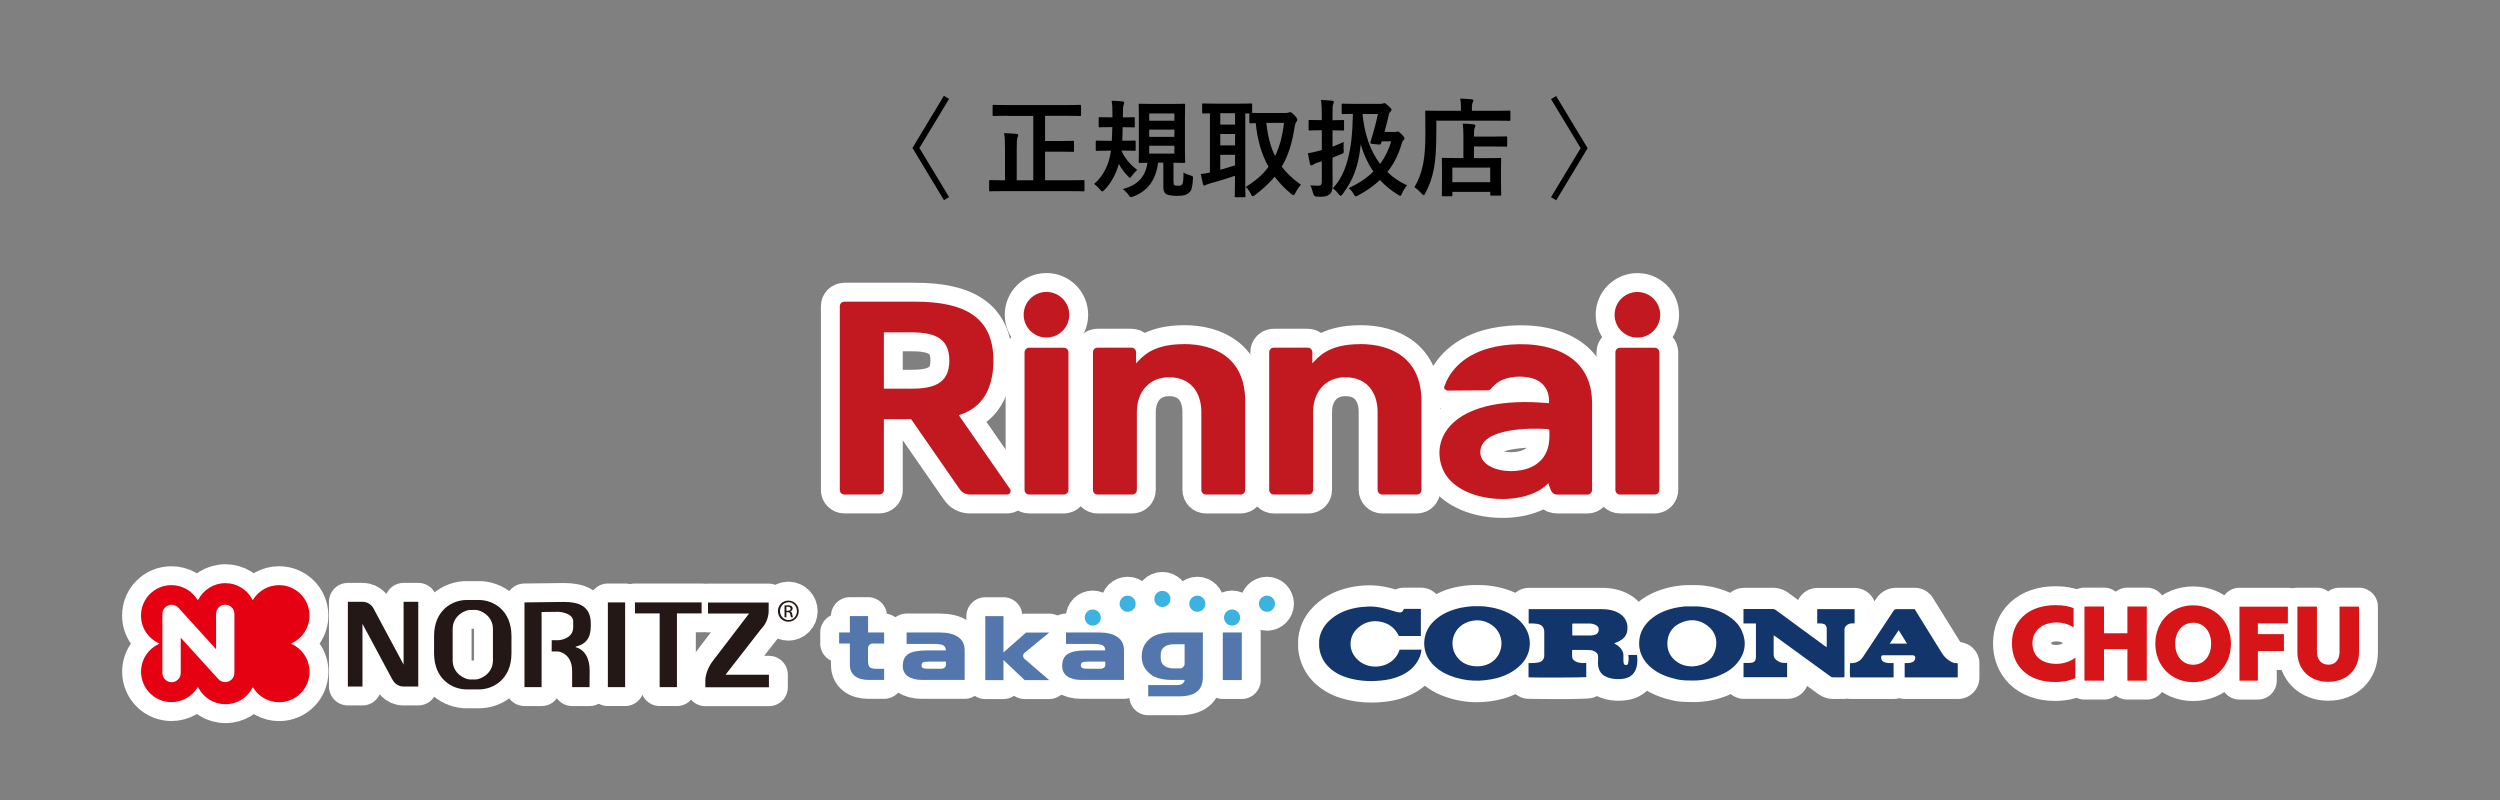 <?xml version="1.0" encoding="UTF-8"?>
<svg id="_レイヤー_1" data-name="レイヤー 1" xmlns="http://www.w3.org/2000/svg" width="375" height="120" version="1.1" viewBox="0 0 375 120">
  <rect x="0" y="0" width="375" height="120" fill="#808080" stroke="none"/>
  <defs>
    <style>
      .cls-1 {
        fill: #231815;
      }

      .cls-1, .cls-2, .cls-3, .cls-4, .cls-5, .cls-6, .cls-7, .cls-8, .cls-9, .cls-10 {
        stroke-width: 0px;
      }

      .cls-11, .cls-9 {
        fill: #d61518;
      }

      .cls-11, .cls-12 {
        stroke: #fff;
        stroke-linecap: round;
        stroke-linejoin: round;
        stroke-width: 5.67px;
      }

      .cls-2 {
        fill: #13376d;
      }

      .cls-3 {
        fill: #5377ad;
      }

      .cls-4 {
        fill: #000;
      }

      .cls-5 {
        fill: #3cb2e1;
      }

      .cls-6 {
        fill: #c1191f;
      }

      .cls-7 {
        fill: #e50012;
      }

      .cls-8 {
        fill: #12366c;
      }

      .cls-12, .cls-10 {
        fill: #fff;
      }
    </style>
  </defs>
  <g>
    <path class="cls-4" d="M141.59,14.38l.77.46-4.45,7.36,4.45,7.36-.77.46-4.72-7.83,4.72-7.83Z"/>
    <path class="cls-4" d="M151.18,17.37c-1.49,0-2.02.03-2.11.03-.16,0-.18-.02-.18-.18v-1.31c0-.16.02-.18.18-.18.1,0,.62.03,2.11.03h8.69c1.49,0,2.02-.03,2.11-.03.16,0,.18.02.18.18v1.31c0,.16-.02.18-.18.18-.1,0-.62-.03-2.11-.03h-3.11v3.78h2.23c1.38,0,1.86-.03,1.95-.03.14,0,.16.02.16.18v1.3c0,.16-.02.18-.16.18-.1,0-.58-.03-1.95-.03h-2.23v4.29h3.75c1.42,0,1.9-.03,2-.03.14,0,.16.02.16.18v1.33c0,.16-.02.18-.16.18-.1,0-.58-.03-2-.03h-10c-1.41,0-1.89.03-1.98.03-.14,0-.16-.02-.16-.18v-1.33c0-.16.02-.18.16-.18.1,0,.58.03,1.98.03h.24v-4.64c0-1.1-.02-1.68-.13-2.43.61.02,1.28.05,1.84.11.18.02.27.1.27.19,0,.14-.05.22-.11.35-.08.19-.11.59-.11,1.75v4.67h2.48v-9.65h-3.81Z"/>
    <path class="cls-4" d="M168.4,19.06c-.02.72-.03,1.42-.06,2.05h.11c1.22,0,1.62-.03,1.71-.03.18,0,.19.02.19.18v1.17c0,.18-.02.19-.19.19-.1,0-.5-.03-1.71-.03h-.22v.05c.54,1.17,1.31,2.06,2.35,2.85-.34.3-.54.54-.78.86-.16.21-.24.32-.32.32s-.16-.1-.32-.27c-.58-.59-.99-1.17-1.33-1.81-.42,1.47-1.12,2.8-2.1,3.83-.18.19-.29.29-.38.29-.11,0-.21-.1-.37-.3-.24-.3-.53-.58-.86-.82,1.44-1.26,2.22-2.87,2.53-4.99h-.42c-1.22,0-1.62.03-1.71.03-.14,0-.16-.02-.16-.19v-1.17c0-.16.02-.18.16-.18.1,0,.5.03,1.71.03h.54c.03-.61.06-1.31.08-2.05h-.29c-1.12,0-1.49.03-1.58.03-.16,0-.18-.02-.18-.18v-1.17c0-.16.02-.18.18-.18.1,0,.46.03,1.58.03h.3v-.86c0-.54-.02-1.01-.11-1.63.61.02,1.07.05,1.62.1.16.02.26.08.26.18,0,.08-.03.16-.08.29-.05.11-.08.35-.1.78-.02.37-.02.75-.02,1.15h.03c1.12,0,1.49-.03,1.58-.03.16,0,.18.02.18.18v1.17c0,.16-.02.18-.18.18-.1,0-.46-.03-1.6-.03h-.05ZM176.03,27.28c0,.27.02.42.14.5.14.08.27.08.56.08.3,0,.4-.03.54-.16.22-.18.24-.77.26-1.83.27.19.67.34,1.06.45.38.11.38.13.35.56-.08,1.25-.21,1.7-.58,2.02-.37.34-.82.48-1.84.48-.74,0-1.14-.08-1.54-.24-.3-.14-.48-.51-.48-1.09v-3.65h-.78c-.34,2.61-1.58,4.26-3.71,5.07-.18.06-.29.1-.37.1-.14,0-.21-.1-.38-.35-.24-.34-.51-.61-.85-.86,2.24-.58,3.43-1.86,3.7-3.95-.75.02-1.06.03-1.12.03-.18,0-.19-.02-.19-.18,0-.11.03-.69.03-1.92v-4.64c0-1.26-.03-1.86-.03-1.95,0-.18.02-.19.19-.19.1,0,.56.03,1.9.03h2.8c1.34,0,1.79-.03,1.9-.03.16,0,.18.02.18.19,0,.1-.03.69-.03,1.95v4.64c0,1.23.03,1.82.03,1.92,0,.16-.02.18-.18.18-.11,0-.51-.02-1.57-.03v2.88ZM172.38,18.11h3.78v-1.09h-3.78v1.09ZM176.16,20.53v-1.09h-3.78v1.09h3.78ZM176.16,21.86h-3.78v1.18h3.78v-1.18Z"/>
    <path class="cls-4" d="M192.93,16.93c.21,0,.32-.02.38-.05.08-.05.16-.06.24-.06.11,0,.27.11.67.51.24.27.38.48.38.61s-.08.26-.18.38c-.11.14-.18.43-.24.82-.37,2.29-.91,4.16-1.92,5.86.74.98,1.68,1.86,2.88,2.71-.26.26-.59.74-.83,1.23-.11.22-.18.34-.29.34-.08,0-.19-.08-.37-.22-.96-.8-1.78-1.65-2.45-2.56-.77.93-1.73,1.84-2.93,2.74-.18.13-.27.19-.35.19-.13,0-.19-.13-.32-.38-.21-.4-.45-.77-.75-1.01,1.46-.88,2.58-1.87,3.43-3.01-1.09-1.94-1.68-4.13-1.92-6.56-.5,0-.72.02-.78.02-.16,0-.18-.02-.18-.19v-1.28h-.61v10.68c0,1.09.03,1.6.03,1.7,0,.16-.02.18-.18.18h-1.25c-.16,0-.18-.02-.18-.18,0-.11.03-.61.03-1.7v-1.34c-1.17.42-2.77.9-3.81,1.18-.32.08-.45.14-.51.19-.08.06-.16.11-.26.11s-.18-.06-.21-.21c-.11-.43-.24-1.01-.34-1.52.56-.06.88-.11,1.38-.24v-8.87c-.64.02-.93.03-.99.03-.16,0-.18-.02-.18-.18v-1.14c0-.18.02-.19.18-.19.1,0,.58.03,1.97.03h3.19c1.41,0,1.89-.03,1.98-.03.16,0,.18.02.18.19v1.22c.26.02.74.02,1.63.02h3.46ZM185.26,18.69v-1.71h-2.22v1.71h2.22ZM185.26,21.81v-1.71h-2.22v1.71h2.22ZM185.26,23.22h-2.22v2.24c.74-.19,1.52-.43,2.22-.66v-1.58ZM189.95,18.43c.21,1.95.61,3.57,1.31,4.98.7-1.44,1.12-3.07,1.34-4.98h-2.66Z"/>
    <path class="cls-4" d="M199.87,24.42c0,1.12.02,2.43.02,3.23s-.1,1.23-.51,1.54c-.35.26-.69.34-1.79.32q-.5,0-.61-.48c-.13-.53-.27-.94-.43-1.22.43.03.93.05,1.22.05.35,0,.5-.16.5-.61v-3.06l-.7.22c-.3.1-.5.22-.61.29-.06.05-.14.1-.24.1s-.18-.05-.21-.19c-.11-.42-.22-1.07-.32-1.63.54-.08.9-.16,1.44-.3l.64-.18v-2.96h-.18c-1.17,0-1.54.03-1.62.03-.16,0-.18-.02-.18-.18v-1.22c0-.16.02-.18.18-.18.08,0,.45.03,1.62.03h.18v-.75c0-1.04-.02-1.54-.13-2.27.61.02,1.14.05,1.68.11.16.02.26.08.26.16,0,.13-.05.22-.1.34-.1.21-.1.54-.1,1.63v.79c1.09,0,1.44-.03,1.54-.03.18,0,.19.02.19.18v1.22c0,.16-.02.18-.19.18-.1,0-.45-.03-1.54-.03v2.45c.54-.21,1.12-.43,1.67-.7-.02.29-.02.74,0,1.15.05.53.03.5-.42.69-.42.18-.83.35-1.25.51v.78ZM209.15,19.82c.16,0,.22-.02.3-.05s.11-.05.21-.05.22.05.62.46c.3.32.4.45.4.56,0,.1-.02.16-.13.27-.11.11-.19.19-.29.5-.46,1.65-1.17,3.07-2.16,4.29.85.82,1.82,1.47,2.96,2-.32.37-.56.75-.75,1.2-.11.26-.16.37-.27.37-.08,0-.19-.06-.38-.18-.98-.61-1.87-1.33-2.67-2.19-.9.85-1.95,1.6-3.19,2.27-.21.1-.34.18-.43.18-.11,0-.19-.1-.32-.34-.19-.35-.45-.66-.75-.9,1.46-.66,2.71-1.49,3.7-2.48-.75-1.1-1.41-2.45-1.89-4.07-.34,3.26-1.06,5.22-2.72,7.46-.11.16-.21.24-.3.24s-.19-.08-.32-.26c-.26-.37-.56-.66-.85-.86,2.13-2.18,2.91-6.05,2.99-10.44l.02-.72c-1.02.02-1.41.03-1.49.03-.18,0-.19-.02-.19-.18v-1.2c0-.16.02-.18.19-.18.1,0,.56.03,1.95.03h3.68c.21,0,.34-.03.4-.06s.11-.05.18-.05c.11,0,.22.05.66.46.34.3.42.45.42.54s-.06.21-.19.32c-.13.11-.18.22-.22.42-.16.72-.38,1.62-.64,2.58h1.49ZM204.38,17.1c.29,3.03,1.15,5.54,2.64,7.49.75-1.02,1.31-2.15,1.65-3.39h-1.41l-.1.3c-.06.18-.1.19-.34.18l-.98-.1c-.29-.03-.34-.08-.26-.32.48-1.5.85-2.96,1.11-4.16h-2.32Z"/>
    <path class="cls-4" d="M215.44,20.13c0,2.16-.1,3.78-.35,5.15-.26,1.34-.66,2.5-1.28,3.68-.11.21-.18.32-.26.32-.06,0-.16-.1-.32-.26-.37-.4-.78-.77-1.07-.94.62-1.04,1.04-2.11,1.31-3.49.24-1.18.34-2.66.34-4.79,0-2.02-.03-2.93-.03-3.03,0-.16.02-.18.16-.18.1,0,.64.03,2.16.03h3.04v-.53c0-.48-.02-.9-.1-1.3.59.02,1.15.05,1.7.1.16.02.26.08.26.18,0,.11-.03.21-.1.3-.06.11-.11.34-.11.69v.56h3.46c1.52,0,2.03-.03,2.15-.03.14,0,.16.02.16.18v1.18c0,.16-.02.18-.16.18-.11,0-.62-.03-2.15-.03h-8.8v2.02ZM216.45,29.44c-.16,0-.18-.02-.18-.18,0-.1.03-.48.03-2.56v-1.17c0-1.15-.03-1.55-.03-1.67,0-.16.02-.18.18-.18.1,0,.62.03,2.13.03h.93v-3.23c0-.75-.02-1.38-.1-1.94.59.02,1.04.03,1.63.11.16.02.27.08.27.16,0,.16-.05.24-.1.35-.1.19-.11.62-.11,1.23v.1h2.67c1.5,0,2.03-.03,2.13-.03.16,0,.18.02.18.18v1.18c0,.16-.02.18-.18.18-.1,0-.62-.03-2.13-.03h-2.67v1.75h1.75c1.52,0,2.05-.03,2.15-.03.16,0,.18.02.18.18,0,.1-.03.51-.03,1.44v1.33c0,2.05.03,2.45.03,2.54,0,.14-.02.16-.18.16h-1.28c-.16,0-.18-.02-.18-.16v-.4h-5.68v.48c0,.16-.02.18-.18.18h-1.23ZM217.85,27.33h5.68v-2.19h-5.68v2.19Z"/>
    <path class="cls-4" d="M233.42,30.04l-.77-.46,4.45-7.36-4.45-7.36.77-.46,4.72,7.83-4.72,7.83Z"/>
  </g>
  <g>
    <g>
      <path class="cls-12" d="M156.97,43.79c-1.89,0-3.42,1.53-3.42,3.42s1.53,3.42,3.42,3.42,3.42-1.53,3.42-3.42c0-1.89-1.53-3.42-3.42-3.42h0Z"/>
      <path class="cls-12" d="M159.58,52.16h-5.21c-.38,0-.69.31-.69.69v20.64c0,.38.31.69.69.69h5.21c.38,0,.69-.31.69-.69v-20.64c0-.38-.31-.69-.69-.69h0Z"/>
      <path class="cls-12" d="M177.58,51.62c-4.9,0-6.33,2.04-7.17,2.88v-1.65c0-.39-.31-.7-.68-.7h-5.11c-.38,0-.68.31-.68.7v20.63c0,.39.31.7.68.7h5.23c.38,0,.68-.31.68-.7v-11.67c0-2.99,1.81-5.22,4.84-5.22,3.24,0,4.83,2.29,4.83,5.22v11.67c0,.39.31.7.68.7h5.22c.38,0,.68-.31.68-.7v-13.29c0-6.44-4.49-8.58-9.2-8.58h0Z"/>
      <path class="cls-12" d="M204.02,51.62c-4.9,0-6.33,2.04-7.17,2.88v-1.65c0-.39-.31-.7-.68-.7h-5.11c-.38,0-.68.31-.68.7v20.63c0,.39.31.7.68.7h5.23c.38,0,.68-.31.68-.7v-11.67c0-2.99,1.81-5.22,4.84-5.22,3.24,0,4.83,2.29,4.83,5.22v11.67c0,.39.31.7.68.7h5.22c.38,0,.68-.31.68-.7v-13.29c0-6.44-4.49-8.58-9.2-8.58h0Z"/>
      <path class="cls-12" d="M245.61,50.64c1.89,0,3.42-1.53,3.42-3.42s-1.53-3.42-3.42-3.42-3.42,1.53-3.42,3.42c0,1.89,1.53,3.42,3.42,3.42h0Z"/>
      <path class="cls-12" d="M248.21,52.16h-5.21c-.38,0-.69.31-.69.69v20.64c0,.38.31.69.69.69h5.21c.38,0,.69-.31.69-.69v-20.64c0-.38-.31-.69-.69-.69h0Z"/>
      <path class="cls-12" d="M136.53,58.3h-3.95v-8.45h3.95c3.21,0,5.87.56,5.87,4.23s-2.67,4.23-5.87,4.23h0ZM143.82,62.28c1.38-.48,5.19-1.76,5.19-8.21s-4.25-8.82-11.75-8.82h-10.6c-.38,0-.69.3-.69.67v27.59c0,.37.31.67.69.67h5.23c.38,0,.69-.3.69-.67v-10.63h4.09l7.26,10.47c.34.52.92.83,1.55.83h5.57c.43,0,.7-.47.46-.82l-7.69-11.08Z"/>
      <path class="cls-12" d="M232.41,65.49c0,3.18-2.05,5.07-5.53,5.17-2.59.07-4.77-1.03-4.83-2.73-.14-3.86,7.9-3.7,9.7-3.59.63.04.66.04.66.36v.79h0ZM223.38,52.23c-4.47,1.23-6.14,4.01-6.74,5.77-.11.32.24.59.55.59l5.88-.04c.22,0,.45-.07.58-.23,1.24-1.58,3.09-1.9,4.8-1.81,4.25.24,3.9,3.68,3.9,3.97-14.24-1.29-17.81,5.06-16,9.74,2.07,5.37,12.5,6,15.89,2.25.42,1.18.51,1.72,1.44,1.72h4.42c.39,0,.71-.31.71-.7v-13.01c0-9.4-10.55-9.59-15.43-8.25h0Z"/>
    </g>
    <g>
      <path class="cls-6" d="M156.97,43.79c-1.89,0-3.42,1.53-3.42,3.42s1.53,3.42,3.42,3.42,3.42-1.53,3.42-3.42c0-1.89-1.53-3.42-3.42-3.42h0Z"/>
      <path class="cls-6" d="M159.58,52.16h-5.21c-.38,0-.69.31-.69.69v20.64c0,.38.31.69.69.69h5.21c.38,0,.69-.31.69-.69v-20.64c0-.38-.31-.69-.69-.69h0Z"/>
      <path class="cls-6" d="M177.58,51.62c-4.9,0-6.33,2.04-7.17,2.88v-1.65c0-.39-.31-.7-.68-.7h-5.11c-.38,0-.68.31-.68.7v20.63c0,.39.31.7.68.7h5.23c.38,0,.68-.31.68-.7v-11.67c0-2.99,1.81-5.22,4.84-5.22,3.24,0,4.83,2.29,4.83,5.22v11.67c0,.39.31.7.68.7h5.22c.38,0,.68-.31.68-.7v-13.29c0-6.44-4.49-8.58-9.2-8.58h0Z"/>
      <path class="cls-6" d="M204.02,51.62c-4.9,0-6.33,2.04-7.17,2.88v-1.65c0-.39-.31-.7-.68-.7h-5.11c-.38,0-.68.31-.68.7v20.63c0,.39.31.7.68.7h5.23c.38,0,.68-.31.68-.7v-11.67c0-2.99,1.81-5.22,4.84-5.22,3.24,0,4.83,2.29,4.83,5.22v11.67c0,.39.31.7.68.7h5.22c.38,0,.68-.31.68-.7v-13.29c0-6.44-4.49-8.58-9.2-8.58h0Z"/>
      <path class="cls-6" d="M245.61,50.64c1.89,0,3.42-1.53,3.42-3.42s-1.53-3.42-3.42-3.42-3.42,1.53-3.42,3.42c0,1.89,1.53,3.42,3.42,3.42h0Z"/>
      <path class="cls-6" d="M248.21,52.16h-5.21c-.38,0-.69.31-.69.69v20.64c0,.38.31.69.69.69h5.21c.38,0,.69-.31.69-.69v-20.64c0-.38-.31-.69-.69-.69h0Z"/>
      <path class="cls-6" d="M136.53,58.3h-3.95v-8.45h3.95c3.21,0,5.87.56,5.87,4.23s-2.67,4.23-5.87,4.23h0ZM143.82,62.28c1.38-.48,5.19-1.76,5.19-8.21s-4.25-8.82-11.75-8.82h-10.6c-.38,0-.69.3-.69.67v27.59c0,.37.31.67.69.67h5.23c.38,0,.69-.3.69-.67v-10.63h4.09l7.26,10.47c.34.52.92.83,1.55.83h5.57c.43,0,.7-.47.46-.82l-7.69-11.08Z"/>
      <path class="cls-6" d="M232.41,65.49c0,3.18-2.05,5.07-5.53,5.17-2.59.07-4.77-1.03-4.83-2.73-.14-3.86,7.9-3.7,9.7-3.59.63.04.66.04.66.36v.79h0ZM223.38,52.23c-4.47,1.23-6.14,4.01-6.74,5.77-.11.32.24.59.55.59l5.88-.04c.22,0,.45-.07.58-.23,1.24-1.58,3.09-1.9,4.8-1.81,4.25.24,3.9,3.68,3.9,3.97-14.24-1.29-17.81,5.06-16,9.74,2.07,5.37,12.5,6,15.89,2.25.42,1.18.51,1.72,1.44,1.72h4.42c.39,0,.71-.31.71-.7v-13.01c0-9.4-10.55-9.59-15.43-8.25h0Z"/>
    </g>
  </g>
  <g>
    <g>
      <g>
        <rect class="cls-12" x="24.13" y="90.37" width="11.78" height="12.35"/>
        <path class="cls-12" d="M43.74,96.6l-.07-.05.07-.06c1.58-.72,2.68-2.31,2.68-4.16,0-2.52-2.04-4.56-4.56-4.56-1.61,0-3.02.83-3.84,2.09l-.09.18-.11-.18c-.77-1.42-2.28-2.39-4.01-2.39s-3.27.98-4.04,2.43l-.1.12-.11-.14c-.81-1.27-2.23-2.11-3.85-2.11-2.52,0-4.56,2.04-4.56,4.56,0,1.84,1.09,3.43,2.66,4.15l.1.05-.09.07c-1.57.72-2.66,2.31-2.66,4.15,0,2.52,2.04,4.57,4.56,4.57,1.62,0,3.04-.84,3.85-2.11l.11-.14.1.13c.77,1.45,2.29,2.43,4.04,2.43s3.24-.96,4.01-2.39l.11-.17.09.17c.81,1.26,2.23,2.09,3.84,2.09,2.52,0,4.56-2.04,4.56-4.57,0-1.85-1.1-3.44-2.68-4.15M35.16,100.94c0,.76-.62,1.38-1.38,1.38-.41,0-.77-.18-1.03-.46l-5.64-6.2v5.29c0,.76-.61,1.38-1.37,1.38s-1.38-.62-1.38-1.38v-8.86c0-.76.62-1.38,1.38-1.38.41,0,.78.18,1.03.46l5.64,6.21v-5.3c0-.76.61-1.38,1.37-1.38s1.38.62,1.38,1.38v8.86Z"/>
        <path class="cls-12" d="M58.85,101.9s.46,1.08,1.69,1.08h2.2v-12.71h-2.2v9.42l-4.47-8.34s-.46-1.08-1.7-1.08h-2.19v12.71h2.19v-9.41l4.47,8.34"/>
        <path class="cls-12" d="M114.23,94.27s1.07-.95,1.07-2.71v-1.18h-9.1v1.65h6.16l-5.48,7.17s-1.08,1.38-1.08,2.91v.98h9.54v-1.88h-6.51l5.4-6.94"/>
        <polyline class="cls-12" points="101.54 103.07 101.54 92.01 105.24 92.01 105.24 90.36 95.24 90.36 95.24 92.01 98.95 92.01 98.95 103.07 101.54 103.07"/>
        <rect class="cls-12" x="91.18" y="90.36" width="2.59" height="12.71"/>
        <path class="cls-12" d="M88.62,93.47c-.03-2.64-2-3.18-4.08-3.18M88.43,103.07l.02-2.49c0-2-.87-3.18-2.12-3.51l.04-.07.15-.05c1.26-.33,2.08-1.14,2.1-2.97v-.51c-.03-2.64-1.93-3.18-4.01-3.18l-5.94.07v12.71h2.57v-11.27l2.56-.03s2.18.13,2.18,1.44v.88c0,1.8-2.18,1.94-2.18,1.94h-1.04s-.01,1.69-.01,1.69h.89c.34,0,2.18.39,2.18,2.94v2.41s2.62,0,2.62,0Z"/>
        <path class="cls-12" d="M71.86,90h-1.89c-2.08,0-4.86,1.49-4.86,5.41v2.59c0,3.92,2.79,5.41,4.86,5.41h1.89c2.08,0,4.86-1.49,4.86-5.41v-2.59c0-3.92-2.78-5.41-4.86-5.41M73.94,99.06c0,2.04-1.92,2.86-2.59,2.86h-.86c-.67,0-2.59-.82-2.59-2.86v-4.71c0-2.04,1.92-2.86,2.59-2.86h.86c.67,0,2.59.82,2.59,2.86v4.71Z"/>
        <path class="cls-12" d="M118.26,90.09c.87,0,1.55.7,1.55,1.58s-.69,1.59-1.56,1.59-1.56-.69-1.56-1.59.7-1.58,1.56-1.58h0M118.26,90.34c-.7,0-1.26.6-1.26,1.33s.57,1.34,1.27,1.34c.7,0,1.27-.59,1.27-1.34s-.56-1.34-1.27-1.34h0ZM117.96,92.59h-.28v-1.76c.15-.02.29-.04.5-.04.27,0,.44.06.55.13.11.08.16.19.16.36,0,.23-.15.37-.35.43h0c.16.04.26.18.3.44.04.28.09.38.11.44h-.29c-.04-.06-.09-.22-.12-.45-.04-.22-.15-.31-.38-.31h-.2v.76ZM117.96,91.62h.2c.23,0,.43-.08.43-.3,0-.16-.11-.31-.43-.31-.09,0-.16,0-.2.02v.6Z"/>
      </g>
      <g>
        <rect class="cls-10" x="24.13" y="90.37" width="11.78" height="12.35"/>
        <path class="cls-7" d="M43.74,96.6l-.07-.05.07-.06c1.58-.72,2.68-2.31,2.68-4.16,0-2.52-2.04-4.56-4.56-4.56-1.61,0-3.02.83-3.84,2.09l-.09.18-.11-.18c-.77-1.42-2.28-2.39-4.01-2.39s-3.27.98-4.04,2.43l-.1.12-.11-.14c-.81-1.27-2.23-2.11-3.85-2.11-2.52,0-4.56,2.04-4.56,4.56,0,1.84,1.09,3.43,2.66,4.15l.1.05-.09.07c-1.57.72-2.66,2.31-2.66,4.15,0,2.52,2.04,4.57,4.56,4.57,1.62,0,3.04-.84,3.85-2.11l.11-.14.1.13c.77,1.45,2.29,2.43,4.04,2.43s3.24-.96,4.01-2.39l.11-.17.09.17c.81,1.26,2.23,2.09,3.84,2.09,2.52,0,4.56-2.04,4.56-4.57,0-1.85-1.1-3.44-2.68-4.15M35.16,100.94c0,.76-.62,1.38-1.38,1.38-.41,0-.77-.18-1.03-.46l-5.64-6.2v5.29c0,.76-.61,1.38-1.37,1.38s-1.38-.62-1.38-1.38v-8.86c0-.76.62-1.38,1.38-1.38.41,0,.78.18,1.03.46l5.64,6.21v-5.3c0-.76.61-1.38,1.37-1.38s1.38.62,1.38,1.38v8.86Z"/>
        <path class="cls-1" d="M58.85,101.9s.46,1.08,1.69,1.08h2.2v-12.71h-2.2v9.42l-4.47-8.34s-.46-1.08-1.7-1.08h-2.19v12.71h2.19v-9.41l4.47,8.34"/>
        <path class="cls-1" d="M114.23,94.27s1.07-.95,1.07-2.71v-1.18h-9.1v1.65h6.16l-5.48,7.17s-1.08,1.38-1.08,2.91v.98h9.54v-1.88h-6.51l5.4-6.94"/>
        <polyline class="cls-1" points="101.54 103.07 101.54 92.01 105.24 92.01 105.24 90.36 95.24 90.36 95.24 92.01 98.95 92.01 98.95 103.07 101.54 103.07"/>
        <rect class="cls-1" x="91.18" y="90.36" width="2.59" height="12.71"/>
        <path class="cls-1" d="M88.62,93.47c-.03-2.64-2-3.18-4.08-3.18M88.43,103.07l.02-2.49c0-2-.87-3.18-2.12-3.51l.04-.07.15-.05c1.26-.33,2.08-1.14,2.1-2.97v-.51c-.03-2.64-1.93-3.18-4.01-3.18l-5.94.07v12.71h2.57v-11.27l2.56-.03s2.18.13,2.18,1.44v.88c0,1.8-2.18,1.94-2.18,1.94h-1.04s-.01,1.69-.01,1.69h.89c.34,0,2.18.39,2.18,2.94v2.41s2.62,0,2.62,0Z"/>
        <path class="cls-1" d="M71.86,90h-1.89c-2.08,0-4.86,1.49-4.86,5.41v2.59c0,3.92,2.79,5.41,4.86,5.41h1.89c2.08,0,4.86-1.49,4.86-5.41v-2.59c0-3.92-2.78-5.41-4.86-5.41M73.94,99.06c0,2.04-1.92,2.86-2.59,2.86h-.86c-.67,0-2.59-.82-2.59-2.86v-4.71c0-2.04,1.92-2.86,2.59-2.86h.86c.67,0,2.59.82,2.59,2.86v4.71Z"/>
        <path class="cls-1" d="M118.26,90.09c.87,0,1.55.7,1.55,1.58s-.69,1.59-1.56,1.59-1.56-.69-1.56-1.59.7-1.58,1.56-1.58h0M118.26,90.34c-.7,0-1.26.6-1.26,1.33s.57,1.34,1.27,1.34c.7,0,1.27-.59,1.27-1.34s-.56-1.34-1.27-1.34h0ZM117.96,92.59h-.28v-1.76c.15-.02.29-.04.5-.04.27,0,.44.06.55.13.11.08.16.19.16.36,0,.23-.15.37-.35.43h0c.16.04.26.18.3.44.04.28.09.38.11.44h-.29c-.04-.06-.09-.22-.12-.45-.04-.22-.15-.31-.38-.31h-.2v.76ZM117.96,91.62h.2c.23,0,.43-.08.43-.3,0-.16-.11-.31-.43-.31-.09,0-.16,0-.2.02v.6Z"/>
      </g>
    </g>
    <g>
      <g>
        <path class="cls-12" d="M186.02,92.63c0,.67-.54,1.21-1.21,1.21s-1.21-.54-1.21-1.21.54-1.21,1.21-1.21,1.21.54,1.21,1.21"/>
        <path class="cls-12" d="M175.57,89.84c0,.67-.54,1.21-1.21,1.21s-1.21-.54-1.21-1.21.54-1.21,1.21-1.21,1.21.54,1.21,1.21"/>
        <path class="cls-12" d="M165.12,92.63c0,.67-.54,1.21-1.21,1.21s-1.2-.54-1.2-1.21.54-1.21,1.2-1.21,1.21.54,1.21,1.21"/>
        <path class="cls-12" d="M170.35,90.56c0,.67-.54,1.21-1.2,1.21s-1.21-.54-1.21-1.21.54-1.21,1.21-1.21,1.2.54,1.2,1.21"/>
        <path class="cls-12" d="M178.39,90.56c0,.67.54,1.21,1.21,1.21s1.21-.54,1.21-1.21-.54-1.21-1.21-1.21-1.21.54-1.21,1.21"/>
        <path class="cls-12" d="M191.25,90.56c0,.67-.54,1.21-1.2,1.21s-1.21-.54-1.21-1.21.54-1.21,1.21-1.21,1.2.54,1.2,1.21"/>
        <rect class="cls-12" x="183.42" y="94.87" width="2.85" height="7.14"/>
        <path class="cls-12" d="M130.21,97.22c0-.38.31-.69.69-.69h1.72v-1.66h-2.41v-2.46h-2.73v2.46h-1.61v1.66h1.61v3.16c0,.76.25,1.32.74,1.7.48.4,1.17.6,2.08.6h2.32v-1.67h-1.16c-.47,0-.8-.08-1-.24-.17-.17-.26-.49-.26-.96v-1.91Z"/>
        <path class="cls-12" d="M153.68,98.82c-.29-.25-.28-.65,0-.89l3.71-3.05h-3.48l-3.39,2.98v-5.44h-2.73v9.6h2.73v-3.02l3.18,3.02h3.68l-3.7-3.19Z"/>
        <path class="cls-12" d="M174.78,99.95c-.48-.31-.68-.66-.68-1.5s.19-1.2.68-1.5c.54-.34,1.3-.31,1.3-.31h1.61v2.93c0,.38-.31.69-.69.69h-.92s-.76.03-1.3-.31M180.43,101.56v-6.69h-4.41s-2.16-.1-3.32.76c-1.05.78-1.44,1.69-1.44,2.82s.39,2,1.44,2.78c1.16.86,3.32.76,3.32.76h1.67c-.01.24-.12.42-.31.55-.19.15-.48.22-.86.22h-4.29v1.69h4.69c1.17,0,2.05-.24,2.63-.71.59-.47.88-1.19.88-2.18"/>
        <path class="cls-12" d="M144.7,101.99v-4.43c0-.9-.33-1.57-.99-2.01-.64-.46-1.58-.68-2.82-.68h-4.9v1.72h4.02c.73,0,1.22.07,1.48.21.26.16.39.41.39.76h-2.81c-1.3,0-2.23.17-2.79.52-.58.36-.86.96-.86,1.79,0,.69.24,1.21.73,1.56.55.38,1.27.56,2.15.56h6.39M141.89,99.23v.54c0,.3-.31.54-.69.54h-1.87c-.47,0-.79-.04-.92-.12-.11-.09-.18-.23-.18-.41s.07-.32.18-.41c.13-.08.45-.13.92-.13h2.56Z"/>
        <path class="cls-12" d="M168.6,101.99v-4.43c0-.9-.33-1.57-.99-2.01-.64-.46-1.58-.68-2.82-.68h-4.89v1.72h4.02c.73,0,1.22.07,1.48.21.26.16.39.41.39.76h-2.81c-1.3,0-2.23.17-2.79.52-.58.36-.86.96-.86,1.79,0,.69.24,1.21.73,1.56.55.38,1.26.56,2.15.56h6.39M165.79,99.23v.54c0,.3-.31.54-.69.54h-1.87c-.47,0-.79-.04-.92-.12-.11-.09-.18-.23-.18-.41s.07-.32.18-.41c.13-.08.45-.13.92-.13h2.56Z"/>
      </g>
      <g>
        <path class="cls-5" d="M186.02,92.63c0,.67-.54,1.21-1.21,1.21s-1.21-.54-1.21-1.21.54-1.21,1.21-1.21,1.21.54,1.21,1.21"/>
        <path class="cls-5" d="M175.57,89.84c0,.67-.54,1.21-1.21,1.21s-1.21-.54-1.21-1.21.54-1.21,1.21-1.21,1.21.54,1.21,1.21"/>
        <path class="cls-5" d="M165.12,92.63c0,.67-.54,1.21-1.21,1.21s-1.2-.54-1.2-1.21.54-1.21,1.2-1.21,1.21.54,1.21,1.21"/>
        <path class="cls-5" d="M170.35,90.56c0,.67-.54,1.21-1.2,1.21s-1.21-.54-1.21-1.21.54-1.21,1.21-1.21,1.2.54,1.2,1.21"/>
        <path class="cls-5" d="M178.39,90.56c0,.67.54,1.21,1.21,1.21s1.21-.54,1.21-1.21-.54-1.21-1.21-1.21-1.21.54-1.21,1.21"/>
        <path class="cls-5" d="M191.25,90.56c0,.67-.54,1.21-1.2,1.21s-1.21-.54-1.21-1.21.54-1.21,1.21-1.21,1.2.54,1.2,1.21"/>
        <rect class="cls-3" x="183.42" y="94.87" width="2.85" height="7.14"/>
        <path class="cls-3" d="M130.21,97.22c0-.38.31-.69.69-.69h1.72v-1.66h-2.41v-2.46h-2.73v2.46h-1.61v1.66h1.61v3.16c0,.76.25,1.32.74,1.7.48.4,1.17.6,2.08.6h2.32v-1.67h-1.16c-.47,0-.8-.08-1-.24-.17-.17-.26-.49-.26-.96v-1.91Z"/>
        <path class="cls-3" d="M153.68,98.82c-.29-.25-.28-.65,0-.89l3.71-3.05h-3.48l-3.39,2.98v-5.44h-2.73v9.6h2.73v-3.02l3.18,3.02h3.68l-3.7-3.19Z"/>
        <path class="cls-3" d="M174.78,99.95c-.48-.31-.68-.66-.68-1.5s.19-1.2.68-1.5c.54-.34,1.3-.31,1.3-.31h1.61v2.93c0,.38-.31.69-.69.69h-.92s-.76.03-1.3-.31M180.43,101.56v-6.69h-4.41s-2.16-.1-3.32.76c-1.05.78-1.44,1.69-1.44,2.82s.39,2,1.44,2.78c1.16.86,3.32.76,3.32.76h1.67c-.01.24-.12.42-.31.55-.19.15-.48.22-.86.22h-4.29v1.69h4.69c1.17,0,2.05-.24,2.63-.71.59-.47.88-1.19.88-2.18"/>
        <path class="cls-3" d="M144.7,101.99v-4.43c0-.9-.33-1.57-.99-2.01-.64-.46-1.58-.68-2.82-.68h-4.9v1.72h4.02c.73,0,1.22.07,1.48.21.26.16.39.41.39.76h-2.81c-1.3,0-2.23.17-2.79.52-.58.36-.86.96-.86,1.79,0,.69.24,1.21.73,1.56.55.38,1.27.56,2.15.56h6.39M141.89,99.23v.54c0,.3-.31.54-.69.54h-1.87c-.47,0-.79-.04-.92-.12-.11-.09-.18-.23-.18-.41s.07-.32.18-.41c.13-.08.45-.13.92-.13h2.56Z"/>
        <path class="cls-3" d="M168.6,101.99v-4.43c0-.9-.33-1.57-.99-2.01-.64-.46-1.58-.68-2.82-.68h-4.89v1.72h4.02c.73,0,1.22.07,1.48.21.26.16.39.41.39.76h-2.81c-1.3,0-2.23.17-2.79.52-.58.36-.86.96-.86,1.79,0,.69.24,1.21.73,1.56.55.38,1.26.56,2.15.56h6.39M165.79,99.23v.54c0,.3-.31.54-.69.54h-1.87c-.47,0-.79-.04-.92-.12-.11-.09-.18-.23-.18-.41s.07-.32.18-.41c.13-.08.45-.13.92-.13h2.56Z"/>
      </g>
    </g>
    <path class="cls-10" d="M294.24,96.33c-.06-.01-.13-.02-.2-.03l-4.1-6.61c-.58-.94-1.61-1.52-2.72-1.52h-.98c-.55,0-1.11,0-1.65,0-1.32-.05-2.48.58-3.2,1.68-.07.11-.15.23-.22.34-.48-1.17-1.62-2-2.96-2h-5.61c-1.27,0-2.36.74-2.88,1.81-.48-.35-.95-.7-1.43-1.05-.7-.52-1.54-.79-2.37-.78-.95,0-1.89,0-2.84,0h-1.27c-.13,0-.27,0-.45.02-.7.04-1.33.31-1.83.73-1.14-.52-2.37-.88-3.76-1.06-.4-.05-.79-.09-1.19-.09-.02,0-.03,0-.05,0h-1.56c-.18,0-.29,0-.45.02-1.06.09-2.02.26-2.94.54-1.49.45-2.73,1.09-3.78,1.93-.42-.44-.91-.82-1.48-1.13-1.18-.64-2.49-.95-4.01-.95h-10.99c-.77,0-1.47.28-2.02.74-1.28-.58-2.7-.96-4.3-1.12-.02,0-.03,0-.05,0-.33-.03-.56-.04-.91-.04h-1.1s-.09,0-.14,0c-.11,0-.27.02-.46.03-1.07.09-2.04.26-2.97.54-.7.21-1.33.48-1.94.78-.58-.59-1.39-.96-2.28-.96h-2.54c-.45,0-.89.1-1.29.27l-.26-.08c-.83-.23-1.94-.51-3.3-.54-.22,0-.39,0-.63,0h0c-.88.02-1.76.12-2.59.3-1.9.41-3.48,1.14-4.8,2.24-1.75,1.44-2.76,3.23-3,5.34-.01.12-.02.24-.02.35v1c0,.11,0,.23.01.34.25,2.43,1.46,4.48,3.5,5.93.91.64,1.94,1.14,3.08,1.47,1.41.41,2.88.61,4.4.61.88,0,1.77-.07,2.67-.2,1.17-.18,2.27-.51,3.28-.99.78-.37,1.47-.81,2.07-1.33.75.59,1.59,1.08,2.52,1.45,1.71.68,3.48,1.02,5.28,1.02,1.29,0,2.6-.17,3.92-.52.67-.18,1.29-.42,1.89-.69.49.39,1.08.65,1.75.7.07,0,8.71.16,9.78-.14.24-.07.46-.16.67-.27.33.16.68.29,1.05.4.71.2,1.44.3,2.19.3.39,0,.78-.03,1.17-.08,1.43-.19,2.42-.79,3.1-1.42.82.48,1.73.87,2.77,1.17.54.15,1.21.34,1.96.43.79.09,1.54.09,2.24.1h.05c1.77,0,3.49-.34,5.12-1.01.14-.06.26-.13.4-.19.55.44,1.24.72,2,.72h6.54c1.32,0,2.46-.8,2.94-1.94l1.68,1.22c.66.47,1.36.72,2.12.73.17,0,.35,0,.52,0,.29,0,.58,0,.87,0h.43c.12,0,.24-.03.36-.05.18.03.35.05.54.05h6.51c.28,0,.56-.04.82-.11.26.07.54.11.83.11h7.96c1.77,0,3.2-1.43,3.2-3.2v-2.13c0-1.55-1.11-2.87-2.62-3.15Z"/>
    <g>
      <path class="cls-2" d="M254.52,90.96c.28,0,.55.03.82.07,1.38.18,2.68.58,3.86,1.34.88.56,1.63,1.27,2.06,2.23.79,1.76.53,3.4-.69,4.87-.71.85-1.63,1.42-2.64,1.84-1.26.52-2.57.77-3.93.77-.63,0-1.26,0-1.88-.08-.5-.06-1-.2-1.49-.34-1.23-.35-2.35-.9-3.27-1.8-1.02-.99-1.57-2.19-1.48-3.64.07-1.14.53-2.11,1.31-2.93.92-.96,2.06-1.53,3.31-1.91.74-.22,1.51-.35,2.28-.42.08,0,.13,0,.24,0,.5,0,1.01,0,1.51,0ZM253.81,99.97c.29-.04.58-.05.86-.11,1.37-.31,2.32-1.11,2.66-2.49.34-1.39-.04-2.61-1.19-3.5-1.28-.99-2.72-1.08-4.16-.38-1.15.56-1.79,1.53-1.87,2.81-.08,1.31.46,2.35,1.57,3.07.64.42,1.36.58,2.13.59Z"/>
      <path class="cls-2" d="M222.66,90.97c1.43.14,2.8.5,4.05,1.23.88.51,1.62,1.16,2.14,2.04,1.04,1.76.76,3.96-.68,5.43-1,1.02-2.21,1.66-3.57,2.02-2.44.64-4.85.56-7.2-.38-.98-.39-1.85-.96-2.57-1.75-1.72-1.9-1.53-4.62.18-6.32.92-.92,2.04-1.49,3.27-1.86.75-.23,1.53-.35,2.31-.42.07,0,.24-.02.34-.03.39,0,.71,0,1.1,0,.24,0,.4.01.63.03ZM221.62,99.95c.11,0,.3-.02.48-.03.12-.01.25-.04.37-.06,1.36-.27,2.41-1.3,2.68-2.63.28-1.37-.26-2.73-1.41-3.5-1.11-.75-2.33-.87-3.58-.42-2.35.83-3.05,3.76-1.34,5.55.74.77,1.67,1.08,2.79,1.09Z"/>
      <path class="cls-8" d="M229.3,93.53v-2.16c.11,0,.2,0,.29,0,3.56,0,7.13,0,10.69,0,.87,0,1.72.14,2.49.56,1.09.59,1.55,1.69,1.28,2.87-.14.62-.54,1.04-1.09,1.33-.26.14-.54.25-.84.38.08.04.15.08.22.12.41.23.76.53.99.95.12.22.18.45.18.69,0,.25,0,.5,0,.76,0,.15.02.31.05.46.03.15.11.24.27.25.22.01.32-.01.37-.19.06-.24.09-.49.1-.74,0-.18-.03-.36-.05-.57h1.3c.07.5.08,1,0,1.5-.07.44-.21.84-.48,1.2-.4.54-.97.79-1.61.88-.7.09-1.39.06-2.07-.13-1.09-.3-1.66-1.02-1.7-2.18-.01-.32.05-.65.03-.97-.01-.2-.03-.42-.2-.58-.27-.26-.57-.41-.97-.44-.88-.07-1.76,0-2.63-.03-.03,0-.05.02-.1.03,0,.34-.02.67,0,1.01.02.32.24.52.5.67.33.19.69.24,1.06.25.18,0,.36,0,.56,0,0,.73,0,1.42,0,2.12-.21.06-7.93.09-8.66.03v-2.14c.11,0,.22,0,.33,0,.36-.02.72-.01,1.07-.07.47-.08.83-.33.94-.83.02-.09.02-.19.02-.29,0-1.15,0-2.3,0-3.46,0-.68-.33-1.09-1-1.22-.24-.04-.48-.06-.72-.07-.21-.01-.42,0-.65,0ZM235.84,95.3c.06.01.09.02.11.02.9,0,1.8.01,2.7,0,.23,0,.46-.06.68-.14.31-.11.46-.36.48-.69.03-.33-.13-.56-.4-.71-.29-.16-.61-.24-.94-.25-.81,0-1.62,0-2.44,0-.06,0-.13.02-.19.03v1.74Z"/>
      <path class="cls-8" d="M276.61,101.6c-.58,0-1.16.02-1.74,0-.1,0-.22-.07-.31-.14-1.32-.95-2.63-1.91-3.95-2.87-1.43-1.04-2.85-2.07-4.28-3.11-.08-.05-.15-.11-.26-.18,0,.12-.02.21-.02.29,0,.86,0,1.72,0,2.59,0,.35.13.62.4.82.38.29.79.48,1.29.44.1,0,.21,0,.33,0v2.14h-6.54v-2.14c.29,0,.56,0,.82,0,.18,0,.37-.02.54-.07.24-.06.4-.23.45-.48.03-.13.05-.27.05-.4,0-1.61,0-3.22,0-4.82,0-.04,0-.08-.01-.15h-1.86v-2.16c.09,0,.18-.01.26-.01,1.38,0,2.75,0,4.13,0,.18,0,.31.05.45.15,2.43,1.79,4.87,3.58,7.31,5.36.09.07.19.13.31.22.01-.09.03-.15.03-.21,0-.82,0-1.65,0-2.47,0-.09,0-.17-.02-.26-.04-.3-.21-.49-.5-.57-.15-.04-.3-.05-.46-.06-.14,0-.29,0-.45,0v-2.14h5.61v2.14c-.16,0-.3,0-.44,0-.3,0-.57.12-.79.32-.17.15-.27.35-.29.58,0,.1,0,.19,0,.29,0,2.17,0,4.34,0,6.51,0,.11,0,.21,0,.32-.02.02-.03.04-.05.06Z"/>
      <path class="cls-2" d="M205.16,90.98c.22,0,.37,0,.58,0,.83.02,1.63.2,2.42.42.4.11.8.23,1.2.35.1.03.2.06.31.08.52.1.72,0,.92-.5h2.54v4.07h-3.28c-.16-.25-.29-.51-.46-.74-.57-.75-1.33-1.2-2.25-1.39-1.24-.25-2.37.01-3.35.83-.87.72-1.29,1.68-1.19,2.8.07.79.44,1.47,1.02,2.03,1.54,1.5,4.22,1.39,5.63-.23.31-.36.54-.78.69-1.25h3.28c-.05.68-.3,1.29-.66,1.86-.57.9-1.37,1.52-2.31,1.97-.76.36-1.56.59-2.38.71-1.92.29-3.83.23-5.71-.32-.76-.22-1.47-.54-2.12-1-1.26-.9-2.01-2.09-2.17-3.64,0-.33,0-.67,0-1,.16-1.34.83-2.39,1.86-3.23,1.01-.83,2.18-1.31,3.45-1.58.65-.14,1.32-.21,1.98-.23Z"/>
      <path class="cls-8" d="M293.66,99.48v2.13h-7.96v-2.15c.16,0,.34.01.5,0,.21-.02.42-.05.62-.12.26-.09.42-.31.47-.58.05-.28-.11-.47-.39-.47-1.46,0-2.93,0-4.39,0-.26,0-.32.06-.33.32-.02.26.08.47.3.62.25.17.54.21.83.23.24.01.48,0,.73,0v2.15c-2.18,0-4.35,0-6.51,0-.06-.2-.07-1.55-.03-2.12.07,0,.14-.02.21-.02.75-.01,1.33-.31,1.75-.95,1.52-2.3,3.05-4.59,4.57-6.9.12-.19.25-.25.47-.25.8.01,1.61,0,2.41,0,.1,0,.19,0,.29,0,.58.94,1.15,1.86,1.72,2.78.8,1.28,1.6,2.56,2.39,3.85.31.5.72.88,1.22,1.18.3.18.62.32.99.29.04,0,.07.01.12.02ZM283.46,96.54h2.59c-.42-.68-.83-1.33-1.25-2.02-.46.69-.89,1.33-1.34,2.02Z"/>
    </g>
    <g>
      <g>
        <path class="cls-11" d="M311.31,101.71c-.59.31-1.7.59-3.09.59-4.15,0-6.43-2.55-6.43-5.8s2.36-5.73,6.55-5.73c1.15,0,2.15.19,2.7.47v2.89c-.49-.37-1.48-.76-2.51-.76-2.39,0-3.66,1.39-3.66,3.11,0,1.95,1.39,3.1,3.61,3.1,1.1,0,2.21-.44,2.83-.94v3.06h0Z"/>
        <path class="cls-11" d="M319.11,102.1v-4.73h-3.51v4.73h-2.93v-11.12h2.93v4.01h3.51v-4.01h2.91v11.12h-2.91Z"/>
        <path class="cls-11" d="M323.3,96.56c0-3.31,2.4-5.76,5.68-5.76s5.66,2.45,5.66,5.76-2.39,5.76-5.66,5.76-5.68-2.46-5.68-5.76ZM331.67,96.56c0-1.93-1.15-3.15-2.69-3.15s-2.7,1.22-2.7,3.15,1.16,3.15,2.7,3.15,2.69-1.24,2.69-3.15Z"/>
        <path class="cls-11" d="M335.92,102.1v-11.1h7.26v2.51h-4.5v1.61h3.91v2.53h-3.91v4.45h-2.76Z"/>
        <path class="cls-11" d="M350.92,90.99h2.93v6.85c0,2.54-1.79,4.43-4.61,4.43s-4.63-1.89-4.63-4.43v-6.85h2.93v6.8c0,.98.54,1.91,1.7,1.91,1.25,0,1.69-.95,1.69-1.91v-6.8h0Z"/>
      </g>
      <g>
        <path class="cls-9" d="M311.31,101.71c-.59.31-1.7.59-3.09.59-4.15,0-6.43-2.55-6.43-5.8s2.36-5.73,6.55-5.73c1.15,0,2.15.19,2.7.47v2.89c-.49-.37-1.48-.76-2.51-.76-2.39,0-3.66,1.39-3.66,3.11,0,1.95,1.39,3.1,3.61,3.1,1.1,0,2.21-.44,2.83-.94v3.06h0Z"/>
        <path class="cls-9" d="M319.11,102.1v-4.73h-3.51v4.73h-2.93v-11.12h2.93v4.01h3.51v-4.01h2.91v11.12h-2.91Z"/>
        <path class="cls-9" d="M323.3,96.56c0-3.31,2.4-5.76,5.68-5.76s5.66,2.45,5.66,5.76-2.39,5.76-5.66,5.76-5.68-2.46-5.68-5.76ZM331.67,96.56c0-1.93-1.15-3.15-2.69-3.15s-2.7,1.22-2.7,3.15,1.16,3.15,2.7,3.15,2.69-1.24,2.69-3.15Z"/>
        <path class="cls-9" d="M335.92,102.1v-11.1h7.26v2.51h-4.5v1.61h3.91v2.53h-3.91v4.45h-2.76Z"/>
        <path class="cls-9" d="M350.92,90.99h2.93v6.85c0,2.54-1.79,4.43-4.61,4.43s-4.63-1.89-4.63-4.43v-6.85h2.93v6.8c0,.98.54,1.91,1.7,1.91,1.25,0,1.69-.95,1.69-1.91v-6.8h0Z"/>
      </g>
    </g>
  </g>
</svg>
